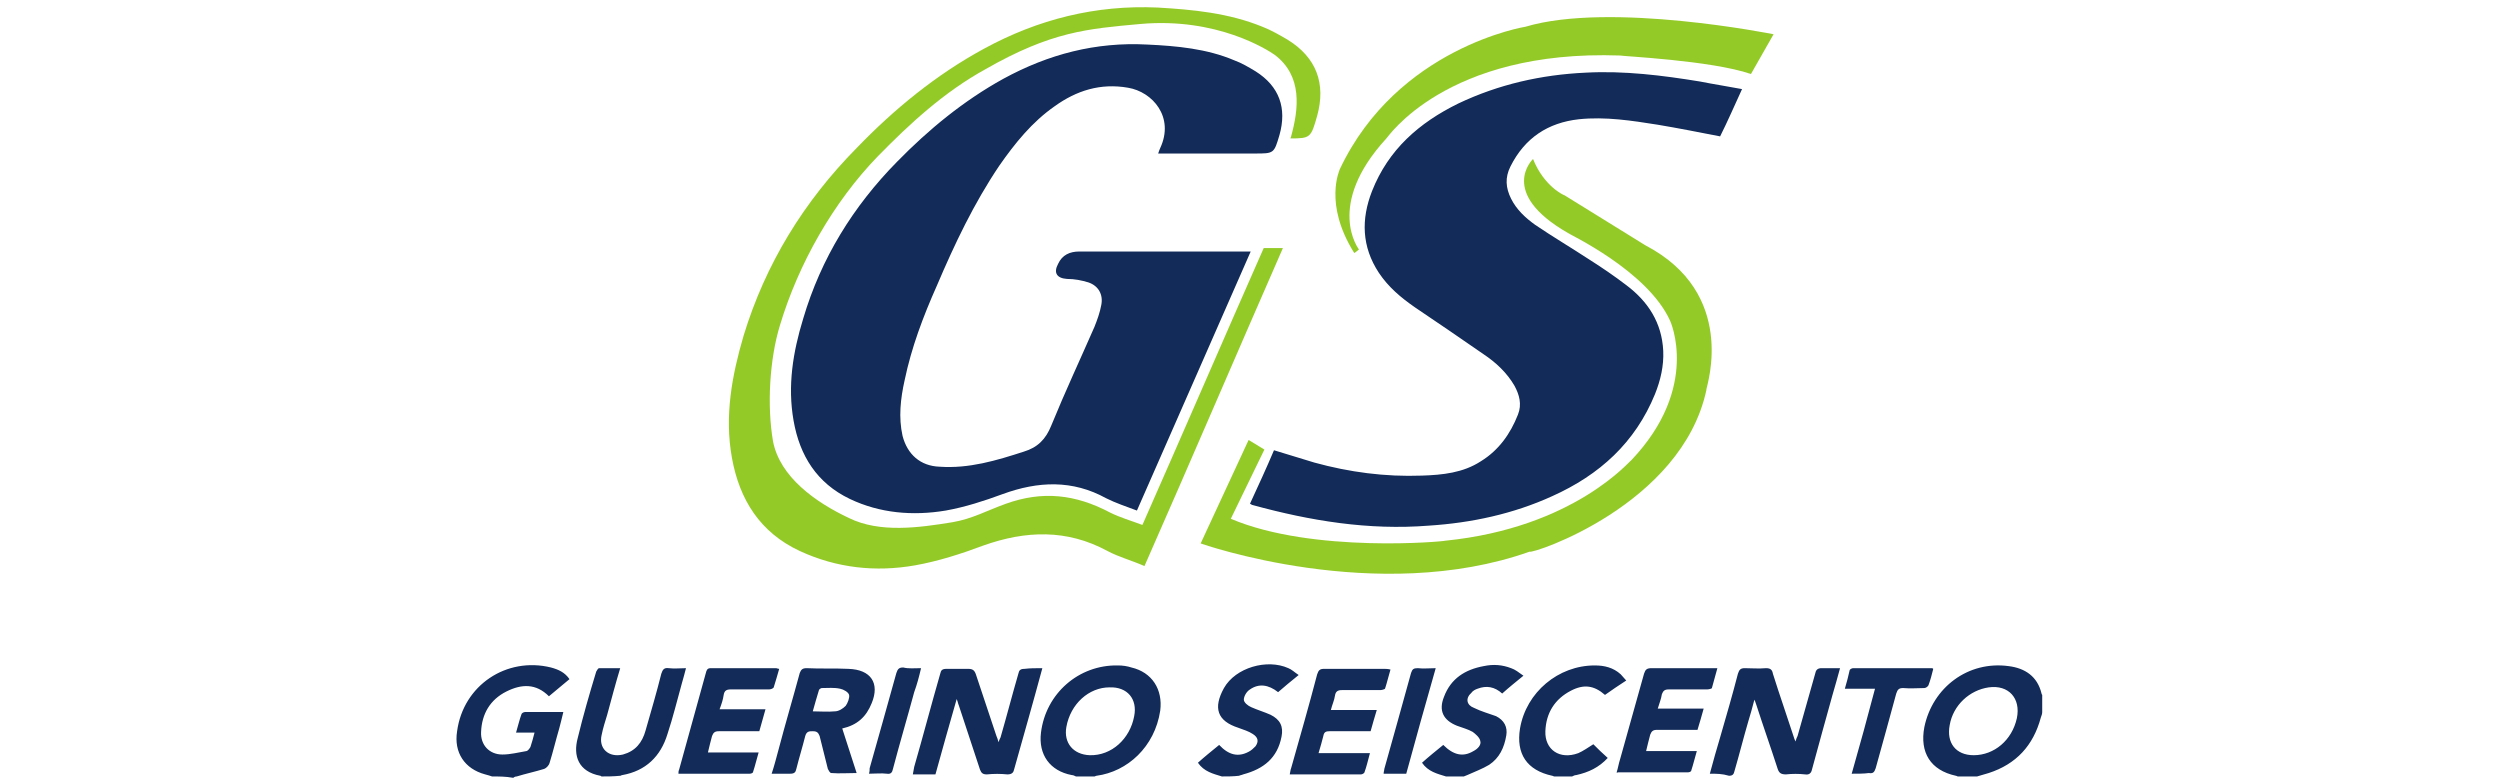 <svg xmlns="http://www.w3.org/2000/svg" viewBox="0 0 364.8 114" enable-background="new 0 0 364.8 114"><style type="text/css">.st0{fill:#94CA27;} .st1{fill:#122B58;}</style><path d="M187.9 5.8c-1.2-.7-2.4-1.4-3.7-1.9-4.9-2-10.1-2.5-15.3-2.8-9-.4-17.4 1.7-25.3 6-7 3.8-13.1 8.8-18.6 14.5-7.7 7.8-13.3 16.9-16.5 27.4-1.7 5.8-2.8 11.7-1.7 17.8 1.1 6.1 4.1 10.9 9.9 13.6 5.4 2.5 11.1 3.1 16.8 2.1 3.4-.6 6.8-1.7 10-2.9 6.2-2.2 12.2-2.4 18.1.8 1.7.9 3.6 1.4 5.4 2.2 6.7-15.2 13.5-31.1 20.2-46.4-1 0-1.9 0-2.8 0-5.7 12.9-12 27.5-17.7 40.4-1.6-.6-3.3-1.1-4.7-1.8-5.1-2.7-9.9-3.2-15.2-1.3-2.8 1-4.9 2.2-7.8 2.7-4.9.8-10.6 1.6-15.1-.6-4.9-2.3-10.1-6-11.1-11.2-.9-5.2-.5-12 1-16.9 2.7-9 7.8-18 14.3-24.7 4.7-4.8 9.7-9.4 15.7-12.7 9.6-5.5 14.9-5.9 22.6-6.6C177.6 2.5 185 7.3 186 8c4.1 3.1 3.5 7.9 2.4 11.9 0 .1-.1.2-.1.3 2.9 0 3-.1 3.9-3.3 1.3-4.7-.1-8.5-4.3-11.1zM171.1 20.2c.1-.3.1-.6.1-.9-.1.3-.2.5-.4.9.2 0 .3 0 .3 0z" class="st0"/><path d="M71.8 113.3c-.3-.1-.6-.2-1-.3-3-.8-4.6-3.2-4.1-6.3.9-6.7 7.2-10.9 13.7-9.3 1.1.3 2 .7 2.7 1.7-1 .8-2 1.7-3 2.5-1.9-1.9-4-1.8-6.2-.7-2.4 1.2-3.6 3.3-3.7 5.9-.1 1.9 1.2 3.3 3.1 3.3 1.2 0 2.3-.3 3.5-.5.2 0 .5-.4.6-.6.2-.6.4-1.3.6-2.1-.9 0-1.8 0-2.7 0 .3-1 .5-1.9.8-2.7 0-.1.3-.3.5-.3 1.8 0 3.6 0 5.6 0-.2.9-.4 1.6-.6 2.4-.5 1.7-.9 3.4-1.4 5-.1.4-.5.8-.8.9-1.3.4-2.7.7-4 1.1-.2 0-.4.1-.5.2-1.1-.2-2.1-.2-3.1-.2zM87.8 113.3c-.1 0-.1-.1-.2-.1-3.2-.6-4-2.9-3.3-5.5.8-3.3 1.7-6.4 2.7-9.7.1-.2.3-.5.4-.5 1 0 2 0 3.1 0-.7 2.3-1.3 4.6-1.9 6.8-.3 1-.6 1.9-.8 2.9-.5 2 1 3.4 3.1 2.9 1.8-.5 2.8-1.7 3.3-3.5.8-2.8 1.6-5.5 2.3-8.3.2-.6.4-.9 1.1-.8.8.1 1.6 0 2.5 0-.2.8-.4 1.5-.6 2.2-.7 2.5-1.3 5-2.1 7.4-1 3.3-3.2 5.4-6.6 6-.1 0-.2.1-.3.1-1 .1-1.9.1-2.7.1zM178.3 113.3c-1.3-.4-2.6-.7-3.5-2 1-.9 2-1.7 3.1-2.6 1.4 1.5 2.8 1.8 4.3 1 .4-.2.7-.5 1-.8.5-.7.4-1.3-.4-1.8-.6-.4-1.3-.6-2.1-.9-3.1-1-3.7-2.9-2.1-5.8 1.7-3 6.3-4.3 9.4-2.9.5.2.9.6 1.5 1-1.1.9-2.1 1.7-3 2.5-1.4-1.1-2.8-1.3-4.1-.4-.5.3-.9 1-.9 1.5 0 .4.6.9 1.1 1.1.9.4 1.9.7 2.8 1.1 1.4.7 1.9 1.7 1.6 3.2-.6 3.1-2.6 4.7-5.6 5.5-.2.1-.4.1-.6.2-.8.1-1.7.1-2.5.1zM211 113.3c-1.3-.4-2.6-.7-3.5-2 1-.9 2-1.7 3.1-2.6 1.5 1.5 2.9 1.8 4.4.9.6-.3 1.2-.9 1-1.5-.1-.5-.7-1-1.1-1.3-.7-.4-1.5-.6-2.3-.9-2-.8-2.7-2.2-1.9-4.2 1-2.7 3.1-4 5.8-4.5 1.4-.3 2.7-.2 4 .3.6.2 1.1.6 1.8 1.1-1.1.9-2.1 1.7-3.1 2.6-1.1-1-2.3-1.2-3.6-.7-.3.1-.7.3-.9.6-.9.8-.7 1.8.4 2.2 1 .5 2.1.8 3.2 1.2 1.2.6 1.7 1.6 1.5 2.8-.3 1.8-1 3.3-2.5 4.3-1 .6-2.1 1-3.2 1.5-.2.1-.3.1-.5.2-.9 0-1.8 0-2.6 0zM226.8 113.3c-.1 0-.2-.1-.3-.1-3.7-.8-5.3-3.2-4.7-6.9.9-5.3 5.6-9.2 10.9-9.2 1.4 0 2.7.3 3.8 1.3.3.3.5.6.8.9-1.1.7-2.1 1.4-3.1 2.1-1.6-1.4-3.1-1.6-5-.6-2.3 1.2-3.6 3.2-3.7 5.9-.1 2.7 2.1 4.2 4.8 3.2.7-.3 1.4-.8 2.2-1.3.6.6 1.3 1.3 2.1 2-1.3 1.4-2.8 2.1-4.6 2.5-.2 0-.4.1-.6.2-.9 0-1.8 0-2.6 0zM165.9 74.5c-1.6-.6-3.1-1.1-4.5-1.8-4.9-2.7-9.9-2.5-15.1-.6-2.7 1-5.5 1.9-8.3 2.4-4.8.8-9.6.4-14-1.7-4.8-2.3-7.3-6.3-8.2-11.4-.9-5.1-.1-10 1.4-14.9 2.6-8.8 7.3-16.4 13.7-22.9 4.6-4.7 9.7-8.9 15.5-12.1 6.6-3.6 13.5-5.4 21-5 4.3.2 8.7.6 12.7 2.3 1.1.4 2.1 1 3.1 1.6 3.5 2.2 4.6 5.4 3.5 9.3-.8 2.7-.8 2.7-3.6 2.7-4.4 0-8.9 0-13.3 0-.2 0-.5 0-.8 0 .1-.3.2-.6.3-.8 2.1-4.5-1.1-8.2-4.7-8.8-4-.7-7.5.4-10.7 2.7-3.3 2.3-5.8 5.4-8.1 8.7-3.7 5.5-6.5 11.4-9.1 17.5-2 4.5-3.7 9-4.7 13.8-.6 2.7-.9 5.4-.3 8.1.7 2.7 2.6 4.4 5.4 4.5 4.3.3 8.3-.9 12.3-2.2 2-.6 3.2-1.8 4-3.8 2-4.9 4.2-9.6 6.3-14.4.4-1 .8-2.1 1-3.2.3-1.5-.4-2.8-1.9-3.3-1-.3-2-.5-3.1-.5-1.5-.1-2-.9-1.3-2.2.6-1.3 1.7-1.8 3.1-1.8 2 0 4.1 0 6.1 0 4.3 0 8.5 0 12.8 0 2 0 4 0 6.1 0-5.5 12.5-11 25.1-16.6 37.8zM254.2 13c-1.1 2.4-2.1 4.7-3.2 6.9-3.1-.6-6.1-1.2-9.1-1.7-3.8-.6-7.6-1.2-11.5-.8-4.5.5-7.9 2.7-10 6.9-.8 1.6-.7 3.1.1 4.7.8 1.6 2.1 2.8 3.5 3.8 2.5 1.7 5.2 3.3 7.8 5 1.9 1.2 3.8 2.5 5.5 3.8 3.2 2.4 5.2 5.5 5.4 9.6.1 2.2-.4 4.3-1.2 6.3-2.9 7.1-8.1 11.8-15 14.9-5.7 2.6-11.8 3.9-18 4.3-8.8.7-17.3-.7-25.7-3-.1 0-.2-.1-.4-.2 1.2-2.6 2.4-5.2 3.5-7.8 2 .6 3.9 1.2 5.9 1.8 5.1 1.4 10.3 2.1 15.7 1.9 3-.1 6-.4 8.6-2.1 2.6-1.6 4.3-4 5.4-6.8.6-1.5.2-2.9-.5-4.2-1.1-1.9-2.7-3.4-4.5-4.6-3.3-2.3-6.7-4.6-10.1-6.9-2-1.4-3.8-2.9-5.2-5-2.5-3.8-2.6-7.8-1-11.9 2.4-6.1 6.9-10 12.6-12.8 5.9-2.8 12.1-4.2 18.6-4.5 5.6-.3 11.2.4 16.7 1.3 2 .4 4 .7 6.1 1.1zM249.5 112.9c.5-1.9 1-3.6 1.5-5.3.9-3.1 1.8-6.2 2.6-9.3.2-.6.4-.8 1-.8 1 0 2 .1 3.1 0 .6 0 .9.2 1 .8 1 3.2 2.1 6.3 3.1 9.4 0 .1.1.2.2.5.1-.4.2-.6.3-.8.9-3.1 1.7-6.1 2.6-9.2.1-.5.4-.7.9-.7.9 0 1.7 0 2.7 0-.4 1.4-.7 2.6-1.1 3.9-1 3.6-2 7.2-3 10.9-.1.5-.4.8-1 .7-.9-.1-1.9-.1-2.8 0-.7 0-1-.2-1.2-.8-1-3.1-2.1-6.2-3.1-9.3-.1-.2-.1-.4-.3-.8-.3 1.2-.6 2.2-.9 3.2-.7 2.4-1.3 4.8-2 7.2-.1.5-.3.7-.8.7-1-.3-1.8-.3-2.8-.3zM152.1 97.5c-.7 2.6-1.4 5.1-2.1 7.6-.7 2.4-1.3 4.7-2 7.1-.1.5-.3.8-1 .8-1-.1-2-.1-3 0-.6 0-.8-.2-1-.7-1-3.1-2.1-6.3-3.1-9.4-.1-.2-.1-.4-.3-.9-1.1 3.8-2.1 7.4-3.1 11-1.1 0-2.2 0-3.3 0 .1-.4.1-.7.2-1.1 1.3-4.5 2.5-9.1 3.8-13.6.1-.5.3-.7.9-.7 1 0 2.1 0 3.2 0 .6 0 .9.2 1.1.8 1 3 2 6 3 9 .1.2.2.5.3.9.1-.3.2-.5.3-.7.9-3.1 1.7-6.2 2.6-9.3.1-.5.3-.7.9-.7.8-.1 1.6-.1 2.6-.1zM235.9 112.7c.2-.6.3-1.3.5-1.9 1.2-4.2 2.3-8.3 3.5-12.5.2-.6.4-.8 1.1-.8 2.9 0 5.8 0 8.7 0 .2 0 .5 0 .9 0-.3 1-.5 1.9-.8 2.9 0 .1-.5.2-.7.2-1.9 0-3.8 0-5.6 0-.6 0-.8.2-1 .7-.1.7-.4 1.4-.6 2.1 2.2 0 4.4 0 6.7 0-.3 1.1-.6 2.1-.9 3.1-2 0-4 0-5.9 0-.6 0-.8.2-1 .7-.2.8-.4 1.5-.6 2.4 2.5 0 4.9 0 7.4 0-.3 1-.5 1.9-.8 2.8 0 .2-.3.3-.5.3-3.4 0-6.9 0-10.3 0 0 .2 0 .1-.1 0zM200 106.7c-2 0-4 0-6 0-.5 0-.8.1-.9.7-.2.8-.4 1.5-.7 2.5 2.5 0 4.9 0 7.5 0-.3 1.1-.5 2-.8 2.8 0 .1-.3.3-.5.3-3.4 0-6.9 0-10.4 0 .1-.4.1-.7.2-.9 1.3-4.6 2.6-9.1 3.8-13.7.2-.6.4-.8 1-.8 2.9 0 5.9 0 8.8 0 .2 0 .5 0 .9.1-.3 1-.5 1.9-.8 2.8-.1.1-.5.2-.7.2-1.9 0-3.8 0-5.6 0-.6 0-.9.2-1 .8-.1.7-.4 1.3-.6 2.1 2.2 0 4.4 0 6.7 0-.3 1-.6 2-.9 3.1zM113.7 97.6c-.3 1-.5 1.8-.8 2.7-.1.2-.5.3-.7.3-1.9 0-3.8 0-5.6 0-.6 0-.9.2-1 .8-.1.7-.3 1.3-.6 2.1 2.2 0 4.4 0 6.7 0-.3 1.1-.6 2.1-.9 3.2-2 0-4 0-5.9 0-.6 0-.8.2-1 .7-.2.8-.4 1.5-.6 2.4 2.5 0 4.9 0 7.4 0-.3 1-.5 1.9-.8 2.8 0 .2-.3.3-.5.3-3.4 0-6.9 0-10.4 0 0-.2 0-.4.1-.6 1.3-4.7 2.6-9.4 3.9-14.1.1-.4.2-.7.7-.7 3.2 0 6.3 0 9.5 0 .2 0 .3.1.5.1zM270.2 112.9c1.2-4.2 2.3-8.2 3.4-12.4-1.5 0-2.9 0-4.4 0 .3-1 .5-1.8.7-2.7 0-.1.3-.3.5-.3 3.8 0 7.7 0 11.5 0 0 0 .1 0 .2.1-.2.8-.4 1.6-.7 2.4-.1.2-.4.4-.6.4-1 0-2 .1-3.1 0-.6 0-.8.2-1 .8-1 3.7-2 7.3-3 10.9-.2.6-.4.8-1 .7-.7.1-1.5.1-2.5.1zM134.4 97.5c-.3 1.3-.6 2.4-1 3.5-1 3.7-2.1 7.4-3.1 11.2-.1.5-.3.8-.9.7-.8-.1-1.6 0-2.6 0 .1-.3.1-.6.1-.8 1.3-4.6 2.6-9.2 3.9-13.9.2-.6.4-.8 1-.8.8.2 1.6.1 2.6.1zM209.5 97.5c-1.5 5.2-2.9 10.3-4.3 15.4-1.1 0-2.2 0-3.3 0 0-.3.1-.5.1-.7 1.3-4.6 2.6-9.3 3.9-14 .2-.6.4-.7 1-.7.8.1 1.6 0 2.6 0zM165.1 97.4c-.6-.2-1.3-.3-2-.3-5.7-.1-10.5 4.1-11.2 9.8-.4 3.2 1.3 5.6 4.5 6.2.2 0 .4.1.6.2.9 0 1.8 0 2.7 0 .1 0 .2-.1.3-.1 4.5-.6 8.5-4.2 9.3-9.5.4-3.1-1.2-5.6-4.2-6.3zm.4 7.1c-.6 3.3-3.3 5.8-6.5 5.7-2.4-.1-3.8-1.8-3.4-4.1.6-3.4 3.3-5.8 6.3-5.8 2.6-.1 4.1 1.7 3.6 4.2zM297.9 101.2c-.6-2.5-2.4-3.7-4.8-4-5.9-.8-11.1 3.1-12.3 8.9-.7 3.7.9 6.3 4.6 7.1.1 0 .2.1.3.1.9 0 1.9 0 2.8 0 .6-.2 1.1-.3 1.7-.5 4-1.3 6.5-4 7.6-8.1.1-.3.2-.5.2-.8 0-.8 0-1.7 0-2.5 0 0-.1-.1-.1-.2zm-3.6 3.6c-.7 3.2-3.3 5.4-6.3 5.4-2.6 0-4-1.8-3.5-4.4.5-2.9 2.9-5.1 5.7-5.5 2.9-.4 4.7 1.6 4.1 4.5zM123.8 97.6c-2-.1-4.1 0-6.1-.1-.6 0-.8.2-1 .7-1 3.7-2.1 7.4-3.1 11.2-.3 1.1-.6 2.3-1 3.5 1 0 1.8 0 2.7 0 .6 0 .8-.2.9-.7.4-1.6.9-3.2 1.3-4.8.2-.7.6-.7 1.1-.7.6 0 .8.2 1 .7.4 1.6.8 3.2 1.2 4.8.1.2.3.6.5.6 1.2.1 2.4 0 3.7 0-.7-2.2-1.4-4.3-2.1-6.5 2.2-.5 3.5-1.7 4.3-3.7 1.2-2.9-.1-4.9-3.4-5zm-.4 5.4c-.4.4-1 .8-1.6.8-1 .1-2.1 0-3.2 0 .3-1.1.6-2.1.9-3.1 0-.1.3-.3.4-.3.9 0 1.8-.1 2.7.1.5.1 1.2.5 1.3.9.1.4-.2 1.2-.5 1.6z" class="st1"/><path d="M255.5 10.8l3.3-5.8S235 .2 222.6 3.9c0 0-18.7 3-27.1 20.8 0 .1-2.4 5 2.1 12.2 0 .1.7-.5.7-.5s-5-6.4 4-16.2c.1 0 8.6-13 34.1-12.1.1.1 13.3.7 19.1 2.7zM223.7 23.2s-5.2 4.9 5.1 10.8c0 .1 11.6 5.5 14.9 12.8 0 0 4.5 9.7-5.7 20.4-.1-.1-8.2 9.8-27.1 11.7 0 .1-19.3 1.9-31.3-3.2l4.9-10.1-2.3-1.4-7 15.1s25.7 9.1 48 1.2c.3.4 22.2-6.8 25.8-23.6v-.1c.1-.7 4.5-14-8.9-21l-11.8-7.3c-.1 0-3-1.3-4.6-5.3z" class="st0"/></svg>